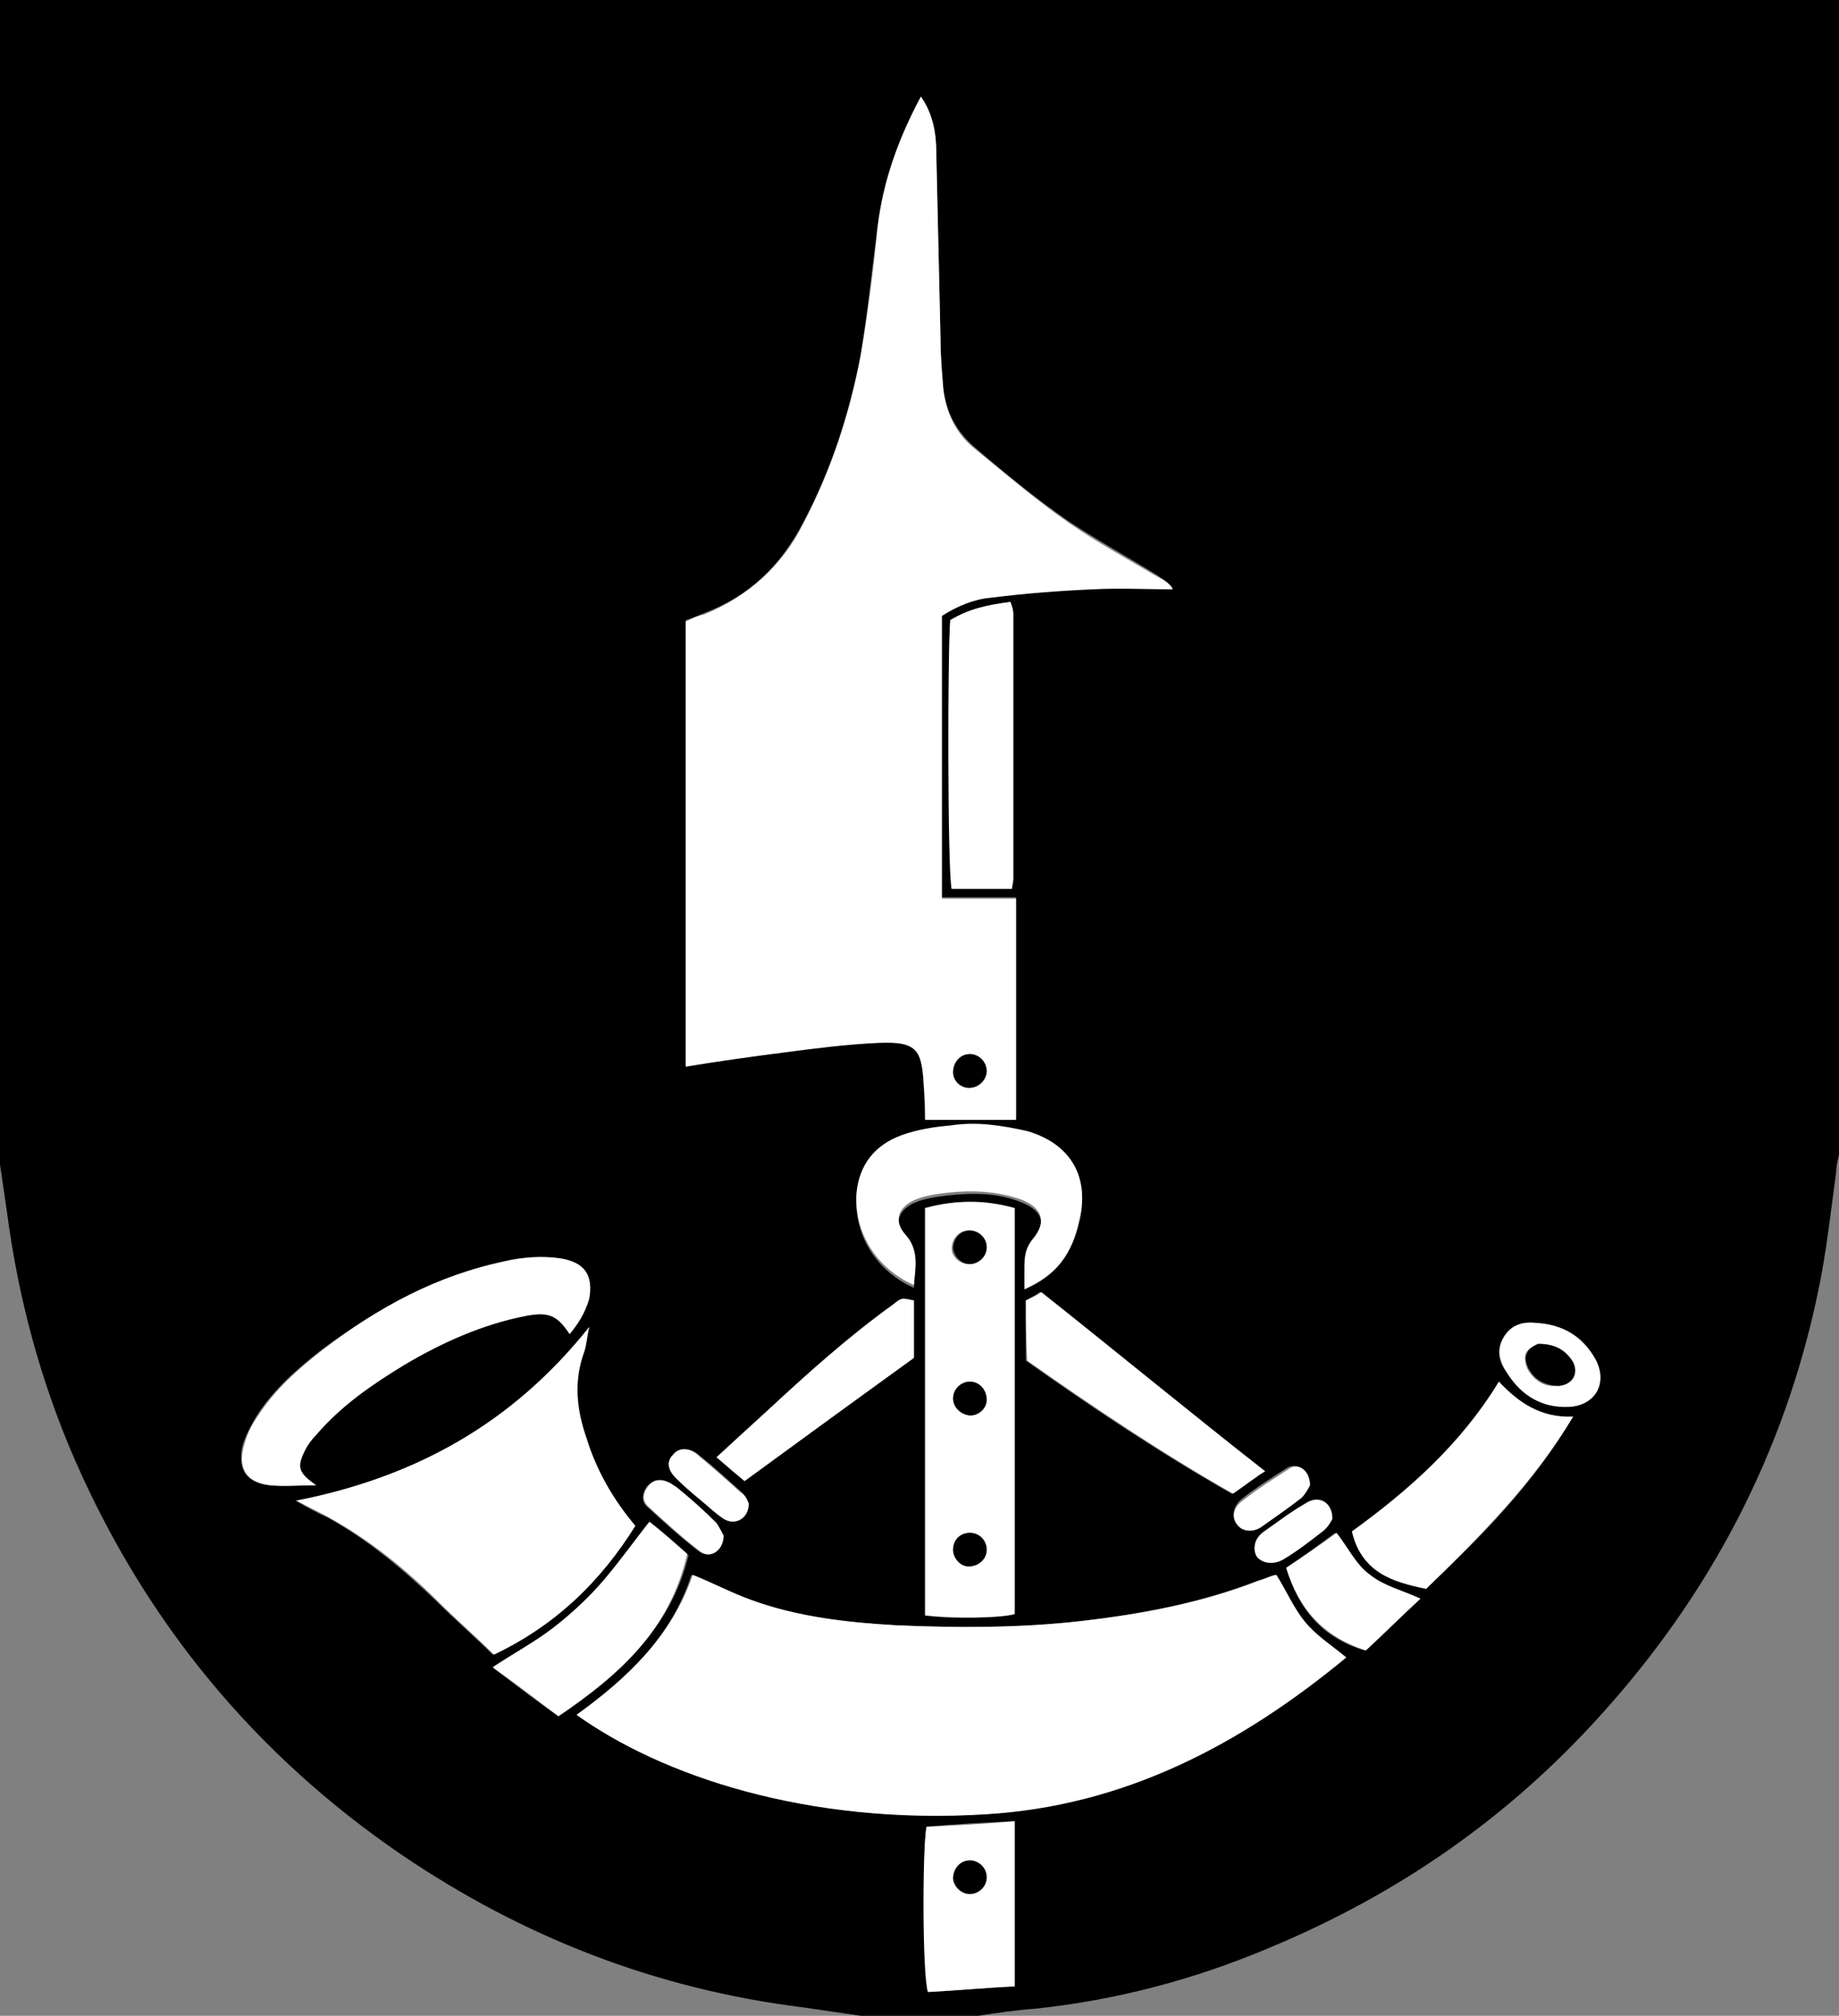 <?xml version="1.0" encoding="utf-8"?>
<!-- Generator: Adobe Illustrator 23.1.1, SVG Export Plug-In . SVG Version: 6.00 Build 0)  -->
<svg version="1.2" baseProfile="tiny" id="Madulain_x5F_sw_xA0_Bild_1_"
	 xmlns="http://www.w3.org/2000/svg" xmlns:xlink="http://www.w3.org/1999/xlink" x="0px" y="0px" viewBox="0 0 131.4 144"
	 xml:space="preserve">
<rect x="0" y="0" width="131.4" height="144" fill="#808080" stroke="none"/>
<g>
	<path d="M69.9,144c-2.8,0-5.6,0-8.4,0c-1.4-0.2-2.7-0.4-4.1-0.6c-10.5-1.3-20-5-28.7-10.9c-10.4-7.1-18.2-16.5-23.3-28.1
		c-2.5-5.7-4.1-11.7-4.9-17.8c-0.2-1.4-0.4-2.7-0.6-4.1C0,55,0,27.5,0,0c43.8,0,87.6,0,131.4,0c0,27.5,0,55,0,82.5
		c-0.1,0.4-0.2,0.8-0.2,1.2c-0.4,2.9-0.7,5.8-1.3,8.6c-2.4,11.5-7.7,21.6-15.6,30.3c-6.6,7.3-14.4,12.7-23.5,16.5
		c-5.4,2.3-11.1,3.8-16.9,4.4C72.5,143.6,71.2,143.8,69.9,144z M65.8,6.9c-1.6,3-2.7,6-3.1,9.3c-0.4,3-0.7,6.1-1.2,9.1
		c-0.8,4.2-2.1,8.2-4.1,12c-1.6,3.1-3.9,5.3-7.1,6.5c-0.5,0.2-0.9,0.4-1.3,0.5c0,10.7,0,21.2,0,31.8c2.4-0.3,4.6-0.7,6.9-1
		c2.3-0.3,4.6-0.6,6.9-0.7c2.6-0.1,3,0.4,3.2,3c0,0.8,0.1,1.7,0.1,2.5c2.2,0,4.3,0,6.5,0c0-5.2,0-10.4,0-15.8c-1.8,0-3.5,0-5.3,0
		c0-6.9,0-13.5,0-20.2c1.1-0.7,2.3-1.2,3.5-1.3c2.4-0.3,4.9-0.5,7.3-0.6c1.9-0.1,3.8,0,5.7,0c-0.3-0.4-0.7-0.6-1.1-0.9
		c-2.1-1.3-4.3-2.5-6.4-3.9c-2.3-1.6-4.5-3.4-6.6-5.2c-1.3-1.1-2.1-2.5-2.3-4.3c-0.1-1.2-0.2-2.4-0.2-3.6c-0.1-4.4-0.2-8.8-0.3-13.2
		C66.9,9.6,66.7,8.2,65.8,6.9z M41.2,122.5c6,4.3,16.4,7.9,29.2,7.1c9.9-0.7,18.2-5,25.7-11.2c-1-0.9-2.2-1.6-3-2.6
		c-0.8-1-1.3-2.2-2-3.3c-0.4,0.1-0.8,0.3-1.2,0.4c-4.1,1.6-8.3,2.4-12.7,2.9c-4.4,0.5-8.9,0.5-13.3,0.3c-3.5-0.2-7-0.6-10.3-1.8
		c-1.4-0.5-2.7-1.1-4.2-1.8C48,116.9,44.8,119.9,41.2,122.5z M42.1,94.8c-5.5,6.9-12.5,10.8-21,12.4c0.9,0.5,1.6,0.9,2.3,1.2
		c2.9,1.6,5.4,3.7,7.8,6c1.3,1.3,2.7,2.5,4,3.8c4.4-2.1,7.6-5.2,10.1-9.2c-1.6-1.9-2.8-4-3.5-6.3c-0.6-2-0.9-4-0.2-6
		C41.9,96.2,41.9,95.7,42.1,94.8z M66.1,115.4c1.9,0.3,5.4,0.2,6.4-0.1c0-9.6,0-19.3,0-29c-2.2-0.5-4.3-0.6-6.4,0
		C66.1,96,66.1,105.6,66.1,115.4z M40.7,95.3c0.6-0.8,1.1-1.5,1.3-2.5c0.3-1.7-0.3-2.6-2-2.9c-1.4-0.2-2.7-0.1-4,0.2
		c-4.8,1.1-9.1,3.4-13,6.3c-1.8,1.4-3.5,2.9-4.7,4.8c-0.4,0.7-0.8,1.4-1,2.2c-0.3,1.6,0.3,2.5,1.9,2.7c1,0.1,2.1,0,3.3,0
		c-1.3-0.9-1.4-1.4-0.8-2.5c0.2-0.4,0.5-0.8,0.8-1.1c1.8-2.1,4-3.6,6.3-5c2.7-1.6,5.5-3,8.7-3.5C39.2,93.7,39.8,94,40.7,95.3z
		 M73.2,92.1c2.2-1,3.4-2.6,3.9-4.7c0.8-3.1-0.6-5.6-3.7-6.4c-1.8-0.5-3.6-0.7-5.5-0.4c-1.2,0.2-2.4,0.3-3.5,0.7
		c-1.9,0.7-3,2.1-3.2,4.1c-0.2,2.8,1.4,5.4,4.1,6.6c0-1.3,0.4-2.5-0.6-3.6c-0.9-1-0.5-2,0.7-2.5c0.7-0.3,1.5-0.4,2.3-0.5
		c1.8-0.2,3.6-0.2,5.3,0.5c1.5,0.6,1.8,1.5,0.8,2.8c-0.5,0.6-0.6,1.2-0.6,1.9C73.2,91,73.2,91.4,73.2,92.1z M101.9,113.5
		c3.9-3.7,7.7-7.5,10.5-12.3c-2.3,0.1-3.9-1-5.3-2.5c-2.8,4.5-6.5,7.8-10.5,10.7C97.2,112.2,99.4,112.9,101.9,113.5z M72.3,63.5
		c0.1-0.3,0.1-0.5,0.1-0.7c0-6.3,0-12.7,0-19c0-0.3-0.1-0.5-0.2-0.8c-1.6,0.2-3,0.5-4.3,1.3c-0.2,2.3-0.1,18.1,0.1,19.2
		C69.4,63.5,70.8,63.5,72.3,63.5z M39.9,122.6c4.3-2.9,8-6.2,9.3-11.5c-0.9-0.8-1.9-1.6-2.7-2.3c-1.1,1.5-2.1,2.9-3.2,4.1
		c-1.1,1.3-2.4,2.4-3.7,3.5c-1.3,1-2.8,1.8-4.3,2.8C36.9,120.4,38.3,121.5,39.9,122.6z M73.3,92.9c0,1.5,0,2.9,0,4.3
		c4.8,3.4,9.6,6.6,14.7,9.5c0.6-0.4,1.1-0.8,1.7-1.2c0.2-0.1,0.3-0.2,0.6-0.4c-5.4-4.4-10.7-8.6-16-12.8
		C73.9,92.6,73.6,92.7,73.3,92.9z M66.2,130.5c-0.3,1.7-0.2,10.6,0.1,11.8c2-0.1,4.1-0.3,6.2-0.4c0-4,0-7.9,0-11.8
		C70.3,130.2,68.2,130.3,66.2,130.5z M51.2,104.1c0.8,0.7,1.4,1.2,2,1.7c4.1-3,8.2-6,12.1-8.8c0-1.4,0-2.8,0-4.1
		c-0.9-0.1-0.9-0.1-1.5,0.3c-3.2,2.3-6.1,5-9,7.6C53.6,101.9,52.5,102.9,51.2,104.1z M91.9,112c0.9,3,2.6,5,5.6,5.9
		c1.3-1.2,2.6-2.4,3.9-3.7c-1.3-0.6-2.6-0.9-3.6-1.7c-1-0.8-1.6-2-2.4-3C94.3,110.3,93.1,111.2,91.9,112z M109.7,94.5
		c-1-0.1-1.8,0.2-2.3,1.1c-0.5,0.9-0.3,1.8,0.3,2.5c1,1.5,2.5,2.4,4.4,2.4c1.9-0.1,2.8-1.7,1.9-3.4
		C113.1,95.4,111.6,94.6,109.7,94.5z M51.7,109.7c-0.1-0.2-0.3-0.6-0.6-0.9c-0.9-0.9-1.9-1.7-2.9-2.6c-0.1-0.1-0.3-0.3-0.5-0.3
		c-0.6-0.3-1.1-0.1-1.5,0.3c-0.3,0.5-0.4,1,0,1.4c1.2,1.1,2.4,2.2,3.7,3.2C50.7,111.4,51.7,110.8,51.7,109.7z M53.5,107.4
		c-0.1-0.2-0.3-0.6-0.5-0.8c-1-0.9-2.1-1.9-3.1-2.7c-0.6-0.5-1.3-0.5-1.7,0c-0.5,0.5-0.4,1.1,0.2,1.7c0.6,0.6,1.2,1.1,1.8,1.6
		c0.5,0.5,1,1,1.6,1.3C52.5,109,53.5,108.5,53.5,107.4z M95.2,108.5c0-1.2-0.9-1.7-1.8-1.2c-1.1,0.7-2.1,1.4-3.1,2.1
		c-0.7,0.5-0.8,1.2-0.4,1.7c0.4,0.5,1.2,0.7,1.9,0.2c0.9-0.6,1.9-1.3,2.8-2C94.8,109.1,95,108.7,95.2,108.5z M93.6,106.1
		c0-1.1-1-1.7-1.7-1.2c-1.1,0.7-2.2,1.4-3.2,2.2c-0.6,0.5-0.7,1.2-0.4,1.7c0.3,0.5,1.1,0.6,1.7,0.2c1-0.7,2-1.3,2.9-2.1
		C93.3,106.7,93.5,106.3,93.6,106.1z"/>
	<path fill="#FFFFFF" d="M65.8,6.9c0.9,1.3,1.1,2.7,1.1,4.1c0.1,4.4,0.2,8.8,0.3,13.2c0,1.2,0.1,2.4,0.2,3.6
		c0.2,1.7,0.9,3.2,2.3,4.3c2.2,1.8,4.3,3.6,6.6,5.2c2,1.4,4.2,2.6,6.4,3.9c0.4,0.2,0.8,0.4,1.1,0.9c-1.9,0-3.8-0.1-5.7,0
		c-2.4,0.1-4.9,0.3-7.3,0.6c-1.2,0.1-2.4,0.6-3.5,1.3c0,6.7,0,13.4,0,20.2c1.8,0,3.5,0,5.3,0c0,5.4,0,10.5,0,15.8
		c-2.1,0-4.2,0-6.5,0c0-0.8,0-1.7-0.1-2.5c-0.1-2.6-0.6-3.1-3.2-3c-2.3,0.1-4.6,0.4-6.9,0.7c-2.3,0.3-4.5,0.6-6.9,1
		c0-10.6,0-21.1,0-31.8c0.4-0.2,0.8-0.4,1.3-0.5c3.2-1.3,5.6-3.5,7.1-6.5c2-3.8,3.3-7.8,4.1-12c0.5-3,0.9-6,1.2-9.1
		C63.1,12.9,64.2,9.9,65.8,6.9z M69.3,75.3c-0.7,0-1.2,0.6-1.2,1.3c0,0.7,0.6,1.2,1.3,1.1c0.6,0,1.1-0.6,1.1-1.2
		C70.5,75.9,69.9,75.3,69.3,75.3z"/>
	<path fill="#FFFFFF" d="M41.2,122.5c3.6-2.6,6.8-5.6,8.3-10c1.5,0.6,2.8,1.3,4.2,1.8c3.3,1.2,6.8,1.6,10.3,1.8
		c4.4,0.2,8.9,0.2,13.3-0.3c4.3-0.5,8.6-1.3,12.7-2.9c0.4-0.1,0.7-0.3,1.2-0.4c0.7,1.1,1.2,2.3,2,3.3c0.8,1,1.9,1.7,3,2.6
		c-7.5,6.2-15.8,10.6-25.7,11.2C57.6,130.4,47.2,126.8,41.2,122.5z"/>
	<path fill="#FFFFFF" d="M42.1,94.8c-0.2,0.9-0.2,1.4-0.4,1.9c-0.7,2-0.5,4,0.2,6c0.7,2.3,1.9,4.4,3.5,6.3c-2.5,4-5.7,7.1-10.1,9.2
		c-1.3-1.3-2.7-2.5-4-3.8c-2.3-2.3-4.9-4.4-7.8-6c-0.7-0.4-1.4-0.7-2.3-1.2C29.7,105.5,36.6,101.7,42.1,94.8z"/>
	<path fill="#FFFFFF" d="M66.1,115.4c0-9.7,0-19.4,0-29.1c2.2-0.6,4.3-0.6,6.4,0c0,9.7,0,19.3,0,29C71.5,115.6,68,115.6,66.1,115.4z
		 M70.5,89.1c0-0.7-0.6-1.2-1.3-1.2c-0.7,0-1.2,0.6-1.2,1.3c0,0.6,0.6,1.1,1.2,1.1C69.9,90.3,70.5,89.7,70.5,89.1z M70.5,100
		c0-0.7-0.5-1.3-1.2-1.3c-0.7,0-1.2,0.6-1.2,1.2c0,0.6,0.5,1.1,1.1,1.2C69.8,101.2,70.5,100.6,70.5,100z M70.5,110.7
		c0-0.7-0.5-1.2-1.2-1.2c-0.7,0-1.2,0.6-1.2,1.2c0,0.6,0.5,1.1,1.1,1.2C69.9,111.9,70.5,111.4,70.5,110.7z"/>
	<path fill="#FFFFFF" d="M40.7,95.3c-0.9-1.4-1.5-1.6-3.1-1.3c-3.1,0.6-6,1.9-8.7,3.5c-2.3,1.4-4.5,2.9-6.3,5
		c-0.3,0.3-0.6,0.7-0.8,1.1c-0.6,1.2-0.5,1.6,0.8,2.5c-1.2,0-2.2,0.1-3.3,0c-1.6-0.2-2.3-1.1-1.9-2.7c0.2-0.8,0.5-1.5,1-2.2
		c1.2-1.9,2.9-3.4,4.7-4.8c3.9-3,8.1-5.3,13-6.3c1.3-0.3,2.7-0.4,4-0.2c1.7,0.3,2.3,1.2,2,2.9C41.8,93.8,41.3,94.6,40.7,95.3z"/>
	<path fill="#FFFFFF" d="M73.2,92.1c0-0.7,0-1.2,0-1.7c0-0.7,0.1-1.3,0.6-1.9c1-1.2,0.7-2.2-0.8-2.8c-1.7-0.6-3.5-0.7-5.3-0.5
		c-0.8,0.1-1.6,0.2-2.3,0.5c-1.2,0.5-1.6,1.5-0.7,2.5c1,1.1,0.7,2.4,0.6,3.6c-2.7-1.2-4.3-3.8-4.1-6.6c0.2-2,1.3-3.4,3.2-4.1
		c1.1-0.4,2.3-0.6,3.5-0.7c1.9-0.3,3.7,0,5.5,0.4c3.1,0.9,4.5,3.3,3.7,6.4C76.6,89.6,75.5,91.1,73.2,92.1z"/>
	<path fill="#FFFFFF" d="M101.9,113.5c-2.5-0.5-4.6-1.2-5.3-4.1c4-2.9,7.8-6.2,10.5-10.7c1.4,1.5,3,2.6,5.3,2.5
		C109.5,106,105.8,109.7,101.9,113.5z"/>
	<path fill="#FFFFFF" d="M72.3,63.5c-1.5,0-2.9,0-4.3,0c-0.3-1.1-0.3-16.9-0.1-19.2c1.3-0.8,2.7-1.1,4.3-1.3
		c0.1,0.3,0.2,0.6,0.2,0.8c0,6.3,0,12.7,0,19C72.4,63,72.3,63.2,72.3,63.5z"/>
	<path fill="#FFFFFF" d="M39.9,122.6c-1.6-1.2-3-2.3-4.7-3.5c1.5-1,3-1.8,4.3-2.8c1.3-1,2.6-2.2,3.7-3.5c1.1-1.3,2.1-2.7,3.2-4.1
		c0.9,0.7,1.8,1.5,2.7,2.3C47.9,116.4,44.2,119.7,39.9,122.6z"/>
	<path fill="#FFFFFF" d="M73.3,92.9c0.4-0.2,0.7-0.3,1.1-0.6c5.3,4.2,10.5,8.5,16,12.8c-0.3,0.2-0.5,0.3-0.6,0.4
		c-0.6,0.4-1.1,0.8-1.7,1.2c-5.1-2.9-10-6.2-14.7-9.5C73.3,95.8,73.3,94.4,73.3,92.9z"/>
	<path fill="#FFFFFF" d="M66.2,130.5c2.1-0.1,4.1-0.2,6.3-0.4c0,3.9,0,7.7,0,11.8c-2.1,0.1-4.2,0.3-6.2,0.4
		C65.9,141.1,65.9,132.1,66.2,130.5z M70.5,134.1c0-0.7-0.6-1.2-1.2-1.2c-0.7,0-1.2,0.6-1.2,1.3c0,0.6,0.6,1.1,1.2,1.1
		C69.9,135.3,70.5,134.8,70.5,134.1z"/>
	<path fill="#FFFFFF" d="M51.2,104.1c1.3-1.2,2.4-2.2,3.6-3.3c2.9-2.7,5.8-5.3,9-7.6c0.6-0.5,0.6-0.5,1.5-0.3c0,1.3,0,2.6,0,4.1
		c-4,2.9-8,5.8-12.1,8.8C52.6,105.3,52,104.8,51.2,104.1z"/>
	<path fill="#FFFFFF" d="M91.9,112c1.2-0.8,2.4-1.6,3.6-2.5c0.8,1,1.4,2.3,2.4,3c1,0.8,2.3,1.1,3.6,1.7c-1.3,1.2-2.6,2.5-3.9,3.7
		C94.5,116.9,92.8,114.9,91.9,112z"/>
	<path fill="#FFFFFF" d="M109.7,94.5c1.9,0.1,3.3,0.9,4.3,2.6c0.9,1.7,0,3.3-1.9,3.4c-1.9,0.1-3.4-0.8-4.4-2.4
		c-0.5-0.8-0.8-1.6-0.3-2.5C107.9,94.7,108.7,94.4,109.7,94.5z M109.9,96c-0.2,0.1-0.7,0.3-0.9,0.7c-0.1,0.3,0,0.9,0.2,1.2
		c0.5,0.8,1.2,1.2,2.1,1.1c0.9,0,1.4-0.8,1-1.7C111.9,96.5,111.2,96,109.9,96z"/>
	<path fill="#FFFFFF" d="M51.7,109.7c0,1.1-1,1.7-1.7,1.1c-1.3-1-2.5-2.1-3.7-3.2c-0.4-0.4-0.4-0.9,0-1.4c0.3-0.5,0.9-0.6,1.5-0.3
		c0.2,0.1,0.3,0.2,0.5,0.3c1,0.8,2,1.7,2.9,2.6C51.4,109.1,51.6,109.5,51.7,109.7z"/>
	<path fill="#FFFFFF" d="M53.5,107.4c0,1.1-1,1.6-1.8,1.1c-0.6-0.4-1.1-0.9-1.6-1.3c-0.6-0.5-1.2-1-1.8-1.6
		c-0.6-0.6-0.7-1.2-0.2-1.7c0.4-0.5,1.1-0.5,1.7,0c1.1,0.9,2.1,1.8,3.1,2.7C53.3,106.8,53.4,107.2,53.5,107.4z"/>
	<path fill="#FFFFFF" d="M95.2,108.5c-0.1,0.2-0.3,0.6-0.7,0.9c-0.9,0.7-1.8,1.4-2.8,2c-0.7,0.4-1.5,0.3-1.9-0.2
		c-0.3-0.5-0.2-1.2,0.4-1.7c1-0.7,2-1.5,3.1-2.1C94.2,106.8,95.2,107.3,95.2,108.5z"/>
	<path fill="#FFFFFF" d="M93.6,106.1c-0.1,0.2-0.3,0.6-0.6,0.9c-0.9,0.7-1.9,1.4-2.9,2.1c-0.6,0.4-1.4,0.3-1.7-0.2
		c-0.4-0.5-0.3-1.2,0.4-1.7c1-0.8,2.1-1.5,3.2-2.2C92.7,104.4,93.6,105,93.6,106.1z"/>
	<path d="M69.3,75.3c0.7,0,1.2,0.6,1.2,1.2c0,0.6-0.5,1.1-1.1,1.2c-0.7,0.1-1.3-0.5-1.3-1.1C68.1,75.9,68.6,75.3,69.3,75.3z"/>
	<path d="M70.5,89.1c0,0.7-0.6,1.2-1.2,1.2c-0.6,0-1.1-0.5-1.2-1.1c0-0.7,0.5-1.3,1.2-1.3C69.9,87.9,70.5,88.4,70.5,89.1z"/>
	<path d="M70.5,100c0,0.7-0.7,1.2-1.3,1.1c-0.6-0.1-1.1-0.6-1.1-1.2c0-0.7,0.6-1.2,1.2-1.2C70,98.7,70.5,99.3,70.5,100z"/>
	<path d="M70.5,110.7c0,0.7-0.6,1.2-1.3,1.2c-0.6,0-1.1-0.6-1.1-1.2c0-0.7,0.5-1.2,1.2-1.2C70,109.5,70.5,110.1,70.5,110.7z"/>
	<path d="M70.5,134.1c0,0.7-0.6,1.2-1.2,1.2c-0.6,0-1.1-0.5-1.2-1.1c0-0.7,0.5-1.3,1.2-1.3C69.9,132.9,70.5,133.4,70.5,134.1z"/>
	<path d="M109.9,96c1.3,0,2,0.5,2.5,1.3c0.4,0.8,0,1.6-1,1.7c-0.9,0-1.7-0.4-2.1-1.1c-0.2-0.3-0.4-0.9-0.2-1.2
		C109.2,96.3,109.7,96.1,109.9,96z"/>
</g>
</svg>
